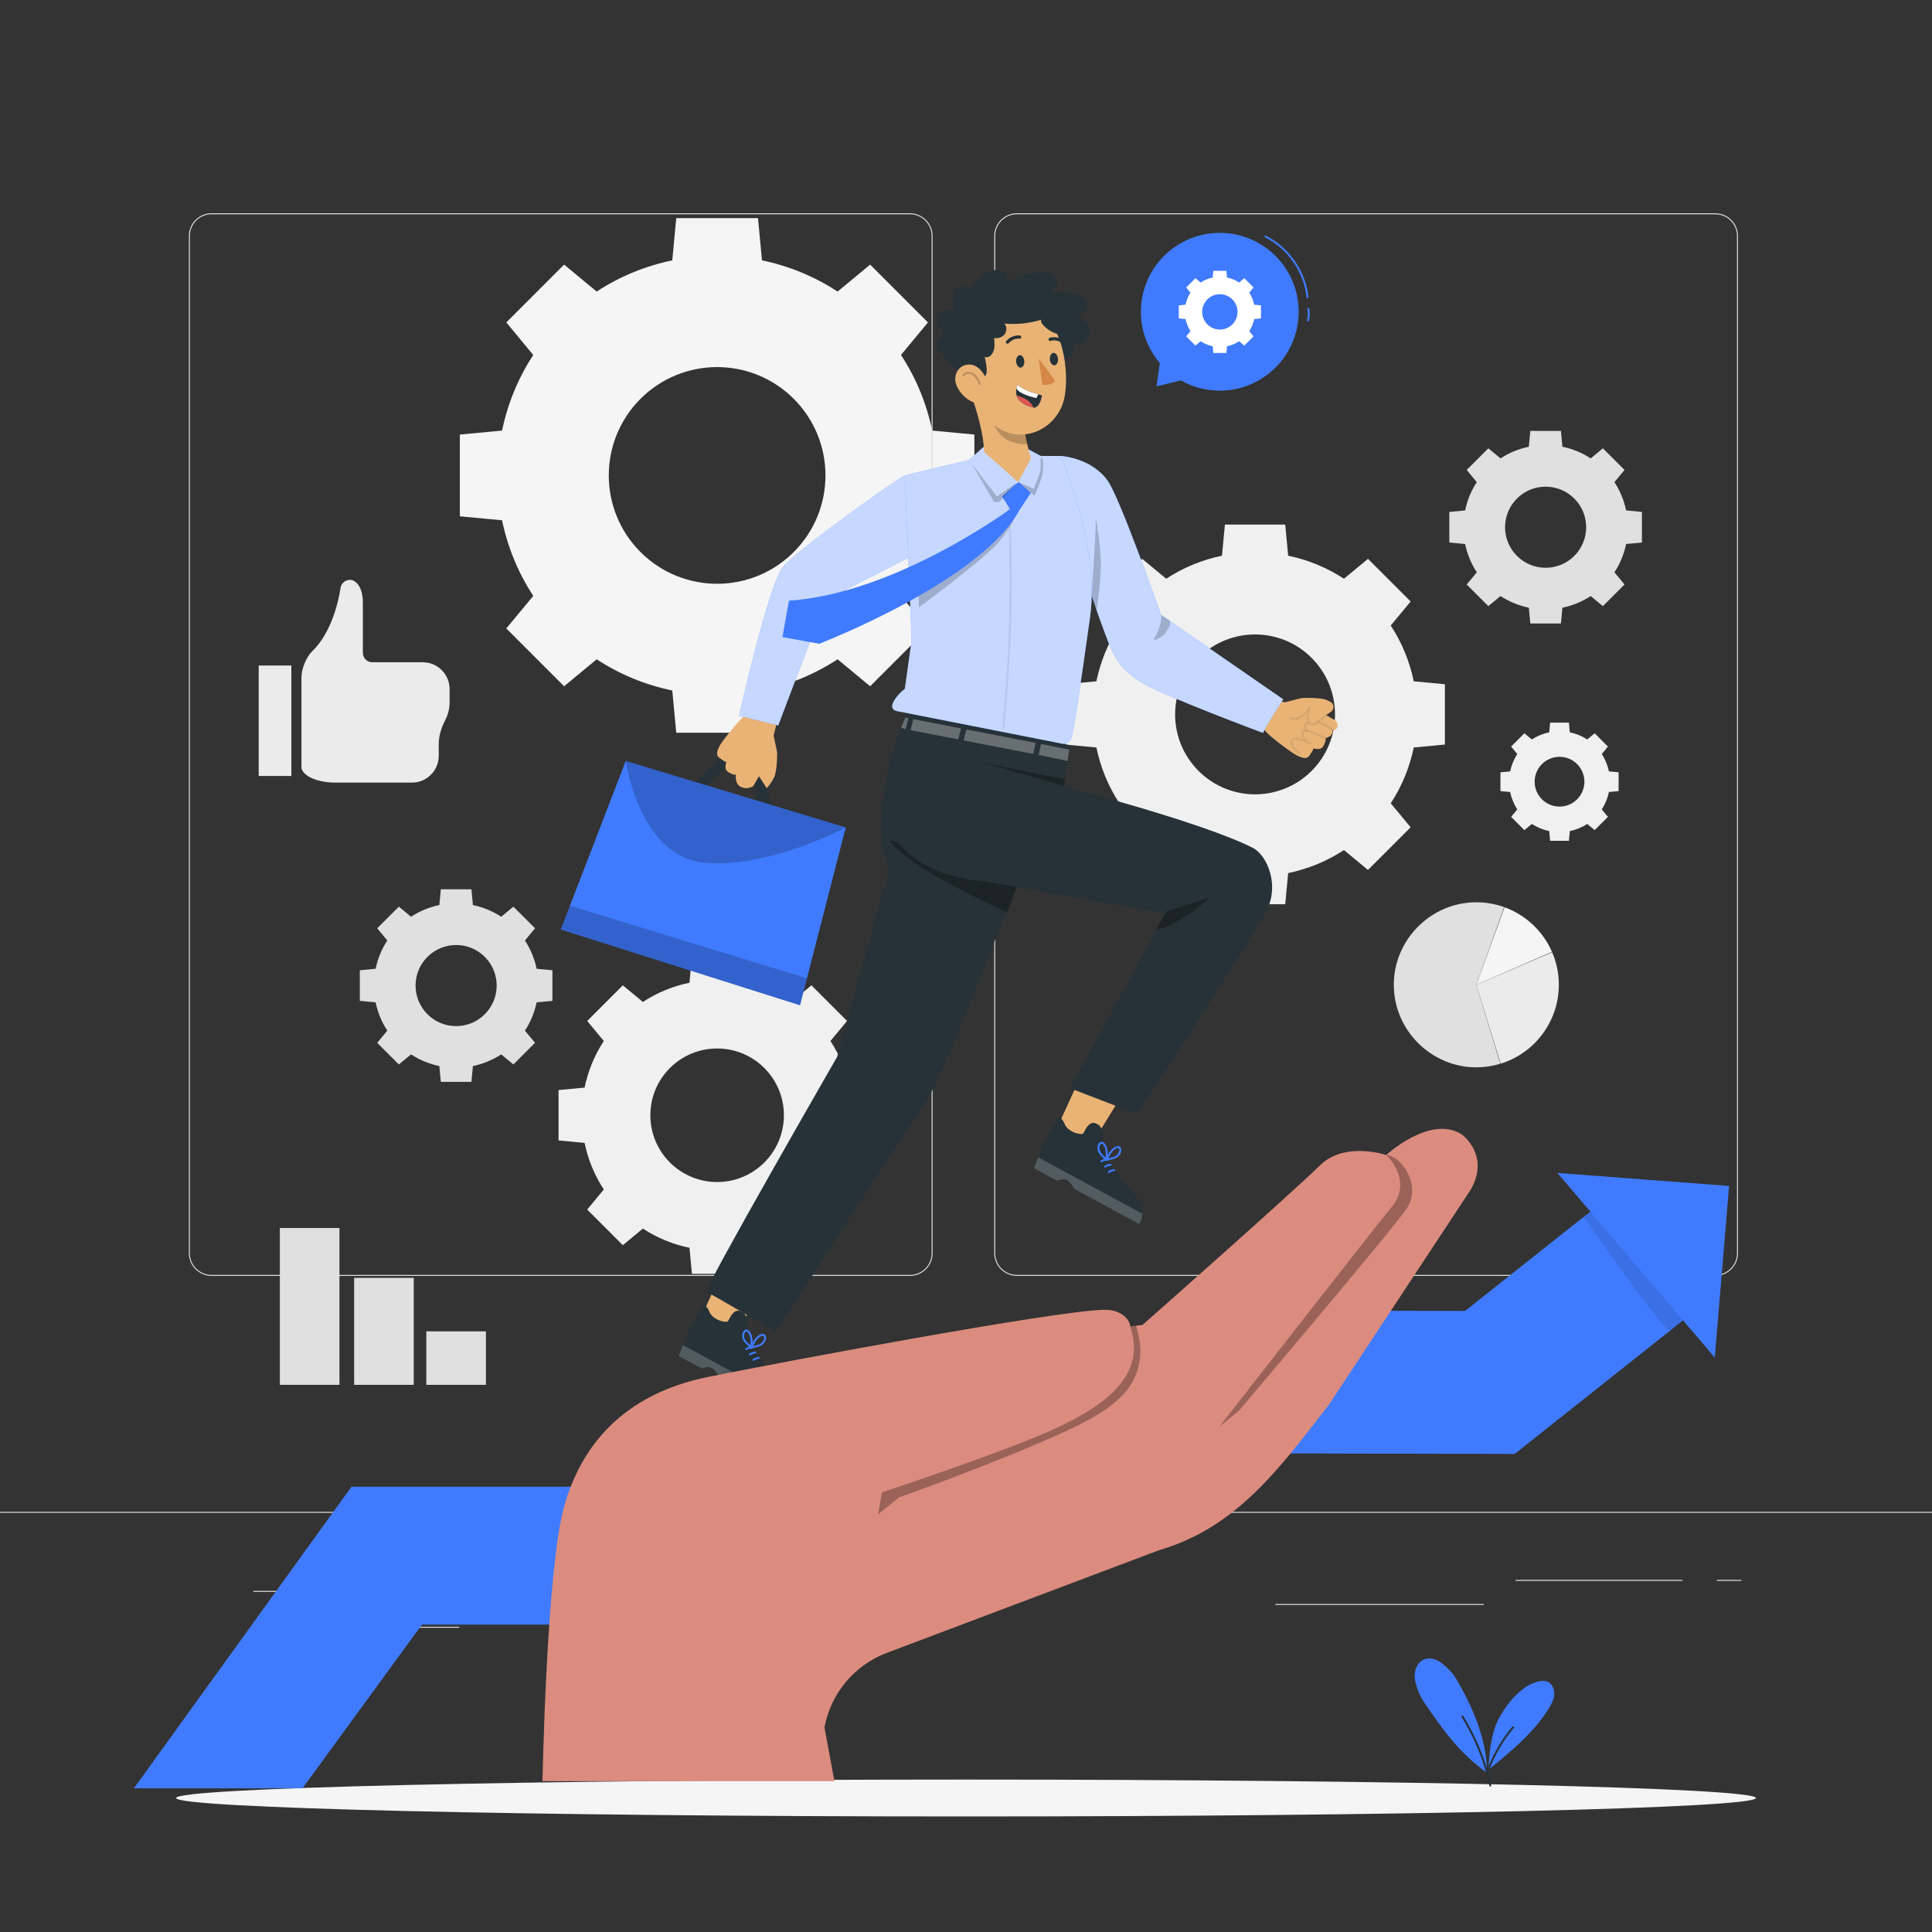 <?xml version="1.0" encoding="utf-8"?>
<!-- Generator: Adobe Illustrator 27.5.0, SVG Export Plug-In . SVG Version: 6.00 Build 0)  -->
<svg version="1.1" xmlns="http://www.w3.org/2000/svg" xmlns:xlink="http://www.w3.org/1999/xlink" x="0px" y="0px"
	 viewBox="0 0 500 500" style="enable-background:new 0 0 500 500;" xml:space="preserve">
<rect x="0" y="0" width="500" height="500" fill="#333333" stroke="none"/>
<g id="Background_complete">
	<g>
		<path style="fill:#EBEBEB;" d="M109.414,171.393H96.338c-1.342,0-2.43-1.088-2.43-2.43v-12.913c0-2.381-0.557-4.612-2.202-5.649
			c-1.427-0.899-3.309,0.089-3.57,1.755c-0.603,3.838-2.394,11.618-7.393,16.456c-1.553,1.503-2.731,4.594-2.731,6.755v23.083
			c0,2.259,3.972,4.09,8.8,4.09h19.796c3.832,0,6.939-3.107,6.939-6.939v-2.991c0-2.2,0.675-4.31,1.688-6.263
			c0.733-1.414,1.118-2.985,1.118-4.583v-3.431C116.353,174.5,113.246,171.393,109.414,171.393z"/>
		<rect x="66.955" y="172.233" style="fill:#EBEBEB;" width="8.448" height="28.59"/>
	</g>
	<g>
		<path style="fill:#F5F5F5;" d="M382.073,254.867l7.305-20.069c2.721,0.991,5.213,2.524,7.323,4.508
			c2.11,1.983,3.795,4.376,4.952,7.031L382.073,254.867z"/>
		<path style="fill:#E0E0E0;" d="M382.073,254.867l6.225,20.43c-2.018,0.615-4.115,0.927-6.225,0.927
			c-11.716,0-21.357-9.641-21.357-21.357c0-11.716,9.641-21.357,21.357-21.357c2.457,0,4.896,0.424,7.21,1.254L382.073,254.867z"/>
		<path style="fill:#EBEBEB;" d="M382.073,254.867l19.62-8.437c1.146,2.665,1.737,5.536,1.737,8.437
			c0,9.341-6.128,17.648-15.052,20.405L382.073,254.867z"/>
	</g>
	<path style="fill:#F0F0F0;" d="M156.266,269.416c-2.45,3.731-4.098,7.83-4.976,12.058l-6.733,0.634l0,13.039l6.734,0.635
		c0.877,4.226,2.525,8.325,4.975,12.057l-4.3,5.194l9.22,9.22l5.194-4.3c3.732,2.45,7.83,4.098,12.057,4.976l0.634,6.734
		l13.039-0.001l0.635-6.732c4.227-0.878,8.326-2.526,12.057-4.976l5.195,4.3l9.22-9.22l-4.3-5.195
		c2.45-3.732,4.098-7.83,4.975-12.057l6.732-0.634l0.001-13.039l-6.733-0.634c-0.878-4.227-2.526-8.325-4.976-12.056l4.301-5.195
		l-9.22-9.22l-5.194,4.3c-3.732-2.45-7.831-4.099-12.057-4.976l-0.635-6.733l-13.039,0.001l-0.634,6.733
		c-4.227,0.878-8.325,2.525-12.057,4.976l-5.194-4.301l-9.221,9.221L156.266,269.416z M197.811,276.408
		c6.748,6.748,6.748,17.69,0,24.439c-6.749,6.749-17.691,6.748-24.439,0c-6.749-6.749-6.749-17.69,0-24.439
		C180.121,269.659,191.062,269.659,197.811,276.408z"/>
	<path style="fill:#F5F5F5;" d="M138.008,91.87c-3.976,6.055-6.649,12.705-8.074,19.564l-10.925,1.028l-0.001,21.157l10.927,1.03
		c1.422,6.857,4.097,13.508,8.073,19.564l-6.978,8.428l14.961,14.961l8.428-6.978c6.055,3.975,12.706,6.649,19.564,8.073
		l1.029,10.926l21.157-0.001l1.03-10.924c6.859-1.425,13.509-4.099,19.564-8.074l8.429,6.978l14.961-14.961l-6.978-8.428
		c3.975-6.055,6.649-12.705,8.073-19.564l10.924-1.03l0.002-21.157l-10.925-1.03c-1.424-6.858-4.099-13.508-8.074-19.563
		l6.978-8.429l-14.961-14.96l-8.428,6.977c-6.056-3.976-12.706-6.651-19.564-8.075l-1.03-10.925l-21.157,0.001l-1.029,10.925
		c-6.858,1.424-13.508,4.098-19.563,8.073l-8.428-6.978l-14.961,14.961L138.008,91.87z M205.419,103.214
		c10.949,10.949,10.95,28.704,0,39.654c-10.951,10.951-28.706,10.95-39.655,0c-10.951-10.951-10.951-28.704,0-39.655
		C176.715,92.264,194.468,92.263,205.419,103.214z"/>
	<path style="fill:#F0F0F0;" d="M289.701,161.884c-2.933,4.467-4.906,9.374-5.957,14.435l-8.061,0.759l0,15.611l8.062,0.76
		c1.049,5.06,3.023,9.967,5.956,14.435l-5.148,6.219l11.039,11.039l6.219-5.148c4.468,2.933,9.375,4.906,14.435,5.957l0.759,8.062
		l15.611-0.001l0.76-8.06c5.061-1.051,9.967-3.024,14.435-5.957l6.219,5.148l11.039-11.039l-5.148-6.219
		c2.933-4.468,4.906-9.374,5.956-14.435l8.06-0.76l0.001-15.611l-8.061-0.76c-1.051-5.06-3.024-9.967-5.958-14.434l5.149-6.219
		l-11.039-11.038l-6.219,5.148c-4.468-2.933-9.375-4.907-14.435-5.958l-0.76-8.061l-15.611,0.001l-0.759,8.061
		c-5.06,1.051-9.967,3.023-14.434,5.957l-6.219-5.149l-11.039,11.039L289.701,161.884z M339.439,170.254
		c8.079,8.079,8.079,21.179,0,29.258c-8.08,8.08-21.18,8.079-29.259,0c-8.08-8.08-8.08-21.179,0-29.259
		C318.26,162.175,331.359,162.174,339.439,170.254z"/>
	<path style="fill:#E0E0E0;" d="M100.234,243.394c-1.488,2.266-2.488,4.755-3.022,7.323l-4.089,0.385l0,7.919l4.09,0.385
		c0.532,2.567,1.534,5.056,3.021,7.322l-2.612,3.155l5.599,5.6l3.155-2.612c2.266,1.488,4.755,2.489,7.322,3.022l0.385,4.089
		l7.919,0l0.385-4.089c2.567-0.533,5.056-1.534,7.323-3.022l3.155,2.612l5.6-5.6l-2.611-3.155c1.488-2.266,2.489-4.755,3.021-7.322
		l4.089-0.385l0.001-7.919l-4.089-0.385c-0.533-2.567-1.534-5.056-3.022-7.322l2.612-3.155l-5.6-5.599l-3.154,2.611
		c-2.267-1.488-4.756-2.489-7.322-3.022l-0.385-4.089l-7.919,0l-0.385,4.089c-2.567,0.533-5.056,1.534-7.322,3.022l-3.155-2.612
		l-5.6,5.6L100.234,243.394z M125.464,247.64c4.098,4.098,4.098,10.743,0,14.842c-4.099,4.099-10.744,4.098-14.842,0
		c-4.099-4.099-4.099-10.743,0-14.842C114.721,243.542,121.365,243.542,125.464,247.64z"/>
	<path style="fill:#E0E0E0;" d="M382.195,124.778c-1.488,2.266-2.489,4.755-3.022,7.323l-4.089,0.385l0,7.919l4.09,0.385
		c0.532,2.567,1.534,5.056,3.022,7.322l-2.612,3.155l5.599,5.6l3.155-2.612c2.266,1.488,4.755,2.489,7.322,3.022l0.385,4.089
		l7.919-0.001l0.385-4.089c2.567-0.533,5.056-1.534,7.322-3.022l3.155,2.612l5.6-5.6l-2.612-3.155
		c1.488-2.266,2.489-4.755,3.021-7.322l4.089-0.385l0.001-7.919l-4.089-0.385c-0.533-2.567-1.534-5.056-3.022-7.322l2.612-3.155
		l-5.6-5.599l-3.154,2.612c-2.267-1.488-4.756-2.489-7.322-3.022l-0.385-4.089l-7.919,0l-0.385,4.089
		c-2.567,0.533-5.056,1.534-7.322,3.022l-3.155-2.612l-5.6,5.6L382.195,124.778z M407.426,129.024
		c4.098,4.098,4.098,10.743,0,14.842c-4.099,4.099-10.744,4.098-14.842,0c-4.099-4.098-4.099-10.743,0-14.842
		C396.682,124.925,403.327,124.925,407.426,129.024z"/>
	<path style="fill:#F0F0F0;" d="M392.676,195.145c-0.913,1.39-1.527,2.918-1.854,4.493l-2.509,0.236l0,4.859l2.509,0.236
		c0.327,1.575,0.941,3.102,1.854,4.493l-1.603,1.936l3.436,3.436l1.936-1.602c1.391,0.913,2.918,1.527,4.493,1.854l0.236,2.509
		l4.859,0l0.236-2.509c1.575-0.327,3.103-0.941,4.493-1.854l1.936,1.602l3.436-3.436l-1.602-1.936
		c0.913-1.391,1.527-2.918,1.854-4.493l2.509-0.236l0-4.859l-2.509-0.236c-0.327-1.575-0.941-3.102-1.854-4.493l1.602-1.936
		l-3.436-3.436l-1.936,1.603c-1.391-0.913-2.918-1.527-4.493-1.854l-0.236-2.509l-4.859,0l-0.236,2.509
		c-1.575,0.327-3.102,0.941-4.493,1.854l-1.936-1.603l-3.436,3.436L392.676,195.145z M408.158,197.75
		c2.514,2.515,2.515,6.592,0,9.107c-2.515,2.515-6.593,2.515-9.107,0c-2.515-2.515-2.515-6.592,0-9.107
		C401.565,195.235,405.642,195.235,408.158,197.75z"/>
	<g>
		<rect x="72.425" y="317.811" style="fill:#E0E0E0;" width="15.426" height="40.583"/>
		<rect x="91.654" y="330.71" style="fill:#E0E0E0;" width="15.426" height="27.684"/>
		<rect x="110.33" y="344.552" style="fill:#E0E0E0;" width="15.426" height="13.842"/>
	</g>
	<g>
		<g>
			<g>
				<g>
					<path style="fill:#E0E0E0;" d="M443.92,330.198H263.174c-3.232,0-5.862-2.63-5.862-5.862V61.062
						c0-3.232,2.63-5.862,5.862-5.862H443.92c3.232,0,5.862,2.629,5.862,5.862v263.273
						C449.783,327.568,447.153,330.198,443.92,330.198z M263.174,55.45c-3.095,0-5.612,2.518-5.612,5.612v263.273
						c0,3.095,2.518,5.612,5.612,5.612H443.92c3.095,0,5.612-2.518,5.612-5.612V61.062c0-3.094-2.518-5.612-5.612-5.612H263.174z"/>
				</g>
			</g>
			<g>
				<g>
					<path style="fill:#E0E0E0;" d="M235.493,330.198H54.746c-3.232,0-5.862-2.63-5.862-5.862V61.062
						c0-3.232,2.629-5.862,5.862-5.862h180.747c3.232,0,5.862,2.629,5.862,5.862v263.273
						C241.355,327.568,238.725,330.198,235.493,330.198z M54.746,55.45c-3.094,0-5.612,2.518-5.612,5.612v263.273
						c0,3.095,2.518,5.612,5.612,5.612h180.747c3.095,0,5.612-2.518,5.612-5.612V61.062c0-3.094-2.518-5.612-5.612-5.612H54.746z"/>
				</g>
			</g>
		</g>
		<g>
			<g>
				<rect x="0" y="391.267" style="fill:#E0E0E0;" width="500" height="0.25"/>
			</g>
		</g>
	</g>
	<g>
		<rect x="65.545" y="411.721" style="fill:#E0E0E0;" width="16.06" height="0.25"/>
		<rect x="184.225" y="409.011" style="fill:#E0E0E0;" width="53.53" height="0.25"/>
		<rect x="82.605" y="421.011" style="fill:#E0E0E0;" width="36.25" height="0.25"/>
		<rect x="392.225" y="408.881" style="fill:#E0E0E0;" width="43.19" height="0.25"/>
		<rect x="444.325" y="408.881" style="fill:#E0E0E0;" width="6.33" height="0.25"/>
		<rect x="330.085" y="415.111" style="fill:#E0E0E0;" width="53.89" height="0.25"/>
	</g>
</g>
<g id="Background_simple" style="display:none;">
	<g style="display:inline;">
		<path style="fill:#407BFF;" d="M173.432,81.362c-22.688,4.229-44.566,13.233-63.969,27.356
			c-22.869,16.646-46.236,42.577-39.334,76.495c12.741,62.618,73.865,63.759,61.661,105.862
			c-13.824,47.691-4.553,103.633,57.477,119.19c117.817,29.547,260.241-143.341,220.239-238.341
			C384.602,112.78,293.899,58.907,173.432,81.362z"/>
		<path style="opacity:0.9;fill:#FFFFFF;" d="M173.432,81.362c-22.688,4.229-44.566,13.233-63.969,27.356
			c-22.869,16.646-46.236,42.577-39.334,76.495c12.741,62.618,73.865,63.759,61.661,105.862
			c-13.824,47.691-4.553,103.633,57.477,119.19c117.817,29.547,260.241-143.341,220.239-238.341
			C384.602,112.78,293.899,58.907,173.432,81.362z"/>
	</g>
</g>
<g id="Shadow">
	<g>
		<g>
			<path style="fill:#F5F5F5;" d="M454.426,465.325c0,2.636-91.525,4.774-204.426,4.774s-204.426-2.137-204.426-4.774
				c0-2.637,91.525-4.774,204.426-4.774S454.426,462.689,454.426,465.325z"/>
		</g>
	</g>
</g>
<g id="Plant">
	<g>
		<g>
			<path style="fill:#407BFF;" d="M376.659,434.135c-0.786-1.321-2.538-2.945-3.766-3.87c-1.228-0.925-2.911-1.386-4.334-0.804
				c-1.816,0.744-2.653,2.971-2.4,4.917c0.254,1.946,1.181,4.406,2.288,6.026c4.723,6.916,9.095,13.245,16.385,18.391
				C384.832,450.205,381.019,441.461,376.659,434.135z"/>
		</g>
		<g>
			<path style="fill:#407BFF;" d="M400.707,435.325c-1.631-0.893-4.664,0.373-6.153,1.488c-2.951,2.211-4.748,4.527-6.547,7.745
				c-2.284,4.087-2.548,9.826-2.838,13.471c5.773-4.686,11.653-9.491,15.606-15.789c0.69-1.099,1.33-2.28,1.454-3.571
				C402.353,437.378,401.845,435.949,400.707,435.325z"/>
		</g>
		<path style="fill:#263238;" d="M385.694,462.361c-0.115,0-0.219-0.08-0.244-0.197c-1.369-6.329-3.795-12.329-7.211-17.835
			c-0.072-0.117-0.036-0.272,0.081-0.345c0.117-0.072,0.271-0.036,0.345,0.081c3.445,5.555,5.893,11.608,7.273,17.993
			c0.029,0.135-0.057,0.268-0.191,0.297C385.729,462.359,385.712,462.361,385.694,462.361z"/>
		<path style="fill:#263238;" d="M384.935,458.835c-0.028,0-0.057-0.005-0.085-0.015c-0.13-0.048-0.197-0.19-0.15-0.32
			c1.546-4.263,3.801-8.189,6.702-11.666c0.09-0.106,0.247-0.12,0.352-0.032c0.107,0.089,0.12,0.246,0.032,0.353
			c-2.865,3.434-5.091,7.308-6.616,11.516C385.133,458.772,385.037,458.835,384.935,458.835z"/>
	</g>
</g>
<g id="Arrow">
	<polygon style="fill:#407BFF;" points="425.269,305.238 403.048,303.555 411.573,313.556 379.151,339.275 324.847,339.151 
		241.105,384.756 90.957,384.756 34.651,462.808 78.282,462.808 109.212,420.435 241.105,420.435 324.762,376.125 391.998,376.279 
		435.574,341.712 443.779,351.336 445.634,329.129 447.49,306.922 	"/>
	<path style="opacity:0.1;enable-background:new    ;" d="M409.9,315.004c0,0,20.581,29.641,22.211,29.211
		c1.63-0.43,3.665-2.266,3.665-2.266l-24.408-28.633L409.9,315.004z"/>
</g>
<g id="Speech_Bubble">
	<g>
		<g>
			<g>
				<g>
					<g>
						
							<ellipse transform="matrix(0.765 -0.644 0.644 0.765 22.185 222.245)" style="fill:#407BFF;" cx="315.702" cy="80.716" rx="20.414" ry="20.415"/>
					</g>
					<g>
						<polygon style="fill:#407BFF;" points="305.463,93.007 300.224,93.426 299.311,99.993 305.642,98.429 						"/>
					</g>
				</g>
			</g>
			<path style="fill:#407BFF;" d="M338.385,77.153c-0.127,0-0.235-0.095-0.249-0.224c-0.682-6.492-4.895-12.573-10.733-15.492
				c-0.124-0.062-0.174-0.212-0.112-0.335c0.062-0.124,0.214-0.173,0.335-0.112c5.988,2.993,10.309,9.229,11.009,15.888
				c0.014,0.137-0.086,0.26-0.223,0.274C338.402,77.153,338.394,77.153,338.385,77.153z"/>
			<path style="fill:#407BFF;" d="M338.514,83.206c-0.019,0-0.038-0.002-0.058-0.007c-0.135-0.032-0.218-0.166-0.186-0.301
				c0.226-0.947,0.253-1.955,0.079-2.912c-0.024-0.136,0.065-0.266,0.201-0.29c0.142-0.023,0.266,0.066,0.291,0.202
				c0.185,1.025,0.156,2.103-0.085,3.117C338.729,83.129,338.627,83.206,338.514,83.206z"/>
		</g>
		<path style="fill:#FFFFFF;" d="M308.1,75.736c-0.635,0.967-1.062,2.03-1.29,3.126l-1.745,0.164l0,3.38l1.746,0.164
			c0.227,1.096,0.655,2.158,1.29,3.125l-1.115,1.347l2.39,2.39l1.346-1.115c0.967,0.635,2.03,1.062,3.126,1.29l0.164,1.746l3.38,0
			l0.164-1.745c1.096-0.228,2.158-0.655,3.126-1.29l1.346,1.115l2.39-2.39l-1.115-1.347c0.635-0.967,1.062-2.03,1.29-3.126
			l1.745-0.164l0-3.38l-1.745-0.165c-0.227-1.096-0.655-2.158-1.29-3.125l1.115-1.347l-2.39-2.39l-1.346,1.115
			c-0.967-0.635-2.03-1.063-3.125-1.29l-0.165-1.746l-3.38,0l-0.164,1.745c-1.096,0.228-2.158,0.655-3.125,1.29l-1.347-1.115
			l-2.39,2.39L308.1,75.736z M318.938,77.481c1.787,1.787,1.787,4.684,0,6.471c-1.787,1.787-4.685,1.787-6.471,0
			c-1.787-1.787-1.787-4.684,0-6.471C314.254,75.694,317.151,75.694,318.938,77.481z"/>
	</g>
</g>
<g id="Character">
	<g>
		<g>
			<path style="fill:#263238;" d="M180.141,202.44c0,0,5.361-8.04,12.086-6.338c6.725,1.701,7.13,12.64,7.13,12.64l-3.727-1.296
				c0,0,1.215-7.94-3.565-9.075c-4.781-1.134-9.278,5.267-9.278,5.267l-2.147-1.134"/>
			<polygon style="fill:#407BFF;" points="145.12,240.572 147.163,235.273 161.942,196.945 218.88,214.137 207.048,260.167 			"/>
			<path style="fill:#E9B376;" d="M193.146,184.903c-0.862,0.287-5.747,6.149-6.724,7.816c-0.977,1.667-1.092,2.758-0.345,3.333
				c0.747,0.575,1.609,1.149,1.839,1.149c0.23,0-0.805,1.724,0.517,2.586c1.322,0.862,2.011,0.69,2.011,0.69
				s-0.345,2.529,1.379,3.218c1.724,0.69,2.471-0.115,2.758,0c0.287,0.115,1.839-2.816,1.839-2.816l2.011,3.098
				c0,0,0.919-0.915,1.839-2.639c0.919-1.724,0.862-6.609,0.862-6.609l-0.92-4.368l1.552-6.268c0,0-7.586-1.031-7.643-0.858
				C194.065,183.409,193.146,184.903,193.146,184.903z"/>
			<path style="opacity:0.2;enable-background:new    ;" d="M161.942,196.945c0,0,3.448,24.525,20.057,26.293
				c16.609,1.768,36.88-9.101,36.88-9.101"/>
			<polygon style="opacity:0.2;enable-background:new    ;" points="208.846,253.172 147.499,234.402 145.12,240.572 
				207.048,260.167 			"/>
		</g>
		<g>
			<path style="fill:#E9B376;" d="M343.064,191.081c0,0,0.202,0.682-0.604,2.039c-0.805,1.357-2.572,0.397-2.562,0.627
				c0.01,0.23-0.528,1.115-1.07,1.886c-0.542,0.771-1.638,0.702-3.345-0.203c-1.707-0.905-7.771-5.537-8.094-6.386
				c0,0-1.532-0.855-1.707-0.905s0.533-7.673,0.533-7.673l6.328,1.284l4.325-1.104c0,0,4.878-0.265,6.64,0.581
				c0.308,0.148,0.591,0.297,0.849,0.442c0.954,0.537,1.01,1.892,0.118,2.527l-1.262,0.898c0,0,1.239,0.663,2.108,1.187
				c0.566,0.341,0.906,0.98,0.823,1.635c-0.017,0.135-0.046,0.266-0.09,0.384c-0.296,0.777-1.143,0.538-1.143,0.538
				s0.18,1.486-1.36,1.997C342.981,191.021,343.064,191.081,343.064,191.081z"/>
			<path style="opacity:0.1;fill:#263238;" d="M339.815,187.658c-0.266,0-0.543-0.062-0.807-0.187
				c-0.295-0.139-0.519-0.417-0.666-0.828c-0.249-0.691-0.225-1.398-0.085-2.148c-0.428,0.457-0.911,0.861-1.438,1.199
				c-0.502,0.322-0.934,0.504-1.358,0.573c-0.568,0.092-1.118-0.034-1.506-0.348c-0.107-0.087-0.124-0.244-0.037-0.352
				c0.088-0.107,0.246-0.124,0.352-0.037c0.279,0.225,0.682,0.313,1.111,0.244c0.354-0.058,0.725-0.217,1.169-0.501
				c0.772-0.495,1.447-1.144,1.974-1.896v-0.001c0.038-0.142,0.127-0.472,0.435-0.565c0.095-0.028,0.205,0.003,0.269,0.085
				c0.064,0.081,0.071,0.193,0.018,0.281c-0.082,0.14-0.17,0.277-0.262,0.412c-0.283,1.064-0.482,2.019-0.17,2.883
				c0.069,0.194,0.196,0.445,0.408,0.545c0.317,0.15,0.781,0.225,1.135-0.012c0.56-0.375,1.117-0.823,1.764-1.34
				c0.428-0.343,0.888-0.711,1.402-1.102c0.111-0.082,0.268-0.062,0.35,0.048c0.083,0.11,0.062,0.267-0.048,0.351
				c-0.511,0.388-0.968,0.753-1.393,1.094c-0.654,0.525-1.221,0.978-1.798,1.365C340.4,187.579,340.115,187.658,339.815,187.658z"/>
			<path style="opacity:0.1;fill:#263238;" d="M336.218,195.06c-0.313,0-0.571-0.214-0.745-0.385
				c-0.419-0.409-0.793-0.864-1.111-1.352c-0.393-0.603-0.508-1.107-0.351-1.542c0.145-0.397,0.531-0.709,1.009-0.813
				c0.415-0.089,0.836-0.026,1.195,0.047c0.4,0.083,0.792,0.192,1.174,0.328c-0.11-0.154-0.211-0.316-0.3-0.484
				c-0.273-0.517-0.418-1.28,0.077-1.725c0.436-0.392,1.075-0.265,1.519-0.134c1.473,0.43,2.904,1.022,4.254,1.761
				c0.121,0.066,0.165,0.218,0.1,0.339c-0.067,0.122-0.22,0.165-0.34,0.099c-1.317-0.721-2.715-1.3-4.154-1.72
				c-0.329-0.096-0.794-0.199-1.044,0.026c-0.263,0.237-0.174,0.733,0.03,1.12c0.27,0.512,0.666,0.955,1.14,1.286
				c0.175,0.095,0.348,0.196,0.517,0.303c0.112,0.071,0.15,0.217,0.086,0.333c-0.065,0.117-0.212,0.162-0.327,0.104
				c-0.186-0.09-0.366-0.195-0.536-0.312c-0.721-0.387-1.49-0.667-2.296-0.834c-0.323-0.066-0.667-0.117-0.986-0.048
				c-0.308,0.067-0.562,0.261-0.646,0.495c-0.1,0.277-0.003,0.636,0.298,1.098c0.299,0.458,0.649,0.884,1.043,1.268
				c0.184,0.179,0.324,0.258,0.429,0.239c0.141-0.022,0.266,0.066,0.291,0.201c0.024,0.136-0.065,0.266-0.201,0.291
				C336.299,195.056,336.258,195.06,336.218,195.06z"/>
			<path style="opacity:0.1;fill:#263238;" d="M338.15,189.391c-0.073,0-0.146-0.032-0.196-0.095
				c-0.255-0.321-0.412-0.724-0.441-1.135c-0.023-0.33,0.038-0.631,0.177-0.872c0.175-0.301,0.48-0.504,0.798-0.529
				c0.137-0.012,0.257,0.091,0.269,0.229c0.011,0.138-0.092,0.258-0.229,0.269c-0.153,0.013-0.312,0.123-0.404,0.282
				c-0.112,0.194-0.122,0.426-0.111,0.586c0.023,0.311,0.142,0.616,0.336,0.86c0.085,0.108,0.067,0.265-0.041,0.351
				C338.26,189.373,338.205,189.391,338.15,189.391z"/>
			<path style="opacity:0.1;fill:#263238;" d="M344.84,189.036c-0.046,0-0.093-0.013-0.135-0.04c-1.343-0.858-2.202-1.3-3.68-1.895
				c-0.128-0.052-0.19-0.197-0.139-0.325c0.053-0.129,0.196-0.19,0.326-0.139c1.51,0.607,2.389,1.06,3.762,1.938
				c0.116,0.074,0.15,0.229,0.076,0.345C345.003,188.995,344.922,189.036,344.84,189.036z"/>
		</g>
		<g>
			<g>
				<g>
					<g>
						<g>
							<g>
								<polygon style="fill:#E9B376;" points="191.118,319.776 181.654,340.434 190.312,345.167 203.186,324.314 								"/>
							</g>
						</g>
					</g>
				</g>
				<g>
					<g>
						<g>
							<g>
								<g>
									<g>
										<path style="fill:#263238;" d="M183.571,339.415c0.572,1.689,3.16,2.885,4.761,2.615l0.917-1.612
											c0.948-1.265,1.794-1.647,3.171-0.659c0.675,0.484,1.111,1.855,0.999,3.494c-0.201,2.939,0.541,4.572,0.541,4.572
											s4.823,6.853,6.799,8.861c1.179,1.198,2.714,2.873,2.908,4.934c0.055,0.589,0.039,1.242-0.062,1.969
											c-0.083,0.597-0.694,1.716-0.707,1.741l-16.72-9.061c0,0-1.167-1.919-1.906-2.285c-1.315-0.652-2.501,0.159-2.501,0.159
											l-6.105-3.25c0,0,0.391-1.002,0.963-2.458l-0.001-0.001c0.258-0.656,0.552-1.404,0.861-2.195
											c1.33-3.392,3.782-6.964,4.165-7.92C182.326,336.642,183.571,339.415,183.571,339.415z"/>
										<g>
											<g>
												<g>
													<g>
														<path style="fill:#407BFF;" d="M196.642,351.366c-0.039-0.108-0.151-0.178-0.267-0.17
															c-0.534,0.034-1.057,0.205-1.52,0.523c-0.244,0.168,0.001,0.585,0.247,0.416c0.411-0.283,0.871-0.435,1.338-0.466
															c0.156-0.01,0.256-0.152,0.204-0.298C196.643,351.369,196.643,351.367,196.642,351.366z"/>
													</g>
												</g>
											</g>
										</g>
										<g>
											<g>
												<g>
													<g>
														<path style="fill:#407BFF;" d="M195.728,349.972c-0.039-0.109-0.151-0.178-0.267-0.17
															c-0.534,0.035-1.057,0.206-1.52,0.523c-0.244,0.168,0.001,0.585,0.247,0.416c0.411-0.282,0.871-0.435,1.338-0.466
															c0.156-0.01,0.256-0.152,0.204-0.298C195.729,349.975,195.728,349.974,195.728,349.972z"/>
													</g>
												</g>
											</g>
										</g>
										<g>
											<g>
												<g>
													<g>
														<path style="fill:#407BFF;" d="M194.748,348.604c-0.039-0.108-0.151-0.178-0.267-0.17
															c-0.534,0.034-1.057,0.206-1.52,0.523c-0.244,0.167,0.001,0.585,0.247,0.416c0.411-0.282,0.871-0.435,1.338-0.466
															c0.156-0.01,0.256-0.153,0.204-0.298C194.749,348.607,194.749,348.606,194.748,348.604z"/>
													</g>
												</g>
											</g>
										</g>
									</g>
								</g>
							</g>
						</g>
					</g>
				</g>
				<path style="opacity:0.2;fill:#FFFFFF;enable-background:new    ;" d="M203.66,362.687c-0.012,0.304-0.036,0.618-0.082,0.952
					c-0.083,0.597-0.694,1.716-0.707,1.741l-16.72-9.061c0,0-1.167-1.918-1.906-2.285c-1.315-0.652-2.501,0.159-2.501,0.159
					l-6.105-3.25c0,0,0.391-1.002,0.963-2.458l-0.001-0.001c0.045-0.115,0.096-0.246,0.144-0.366L203.66,362.687z"/>
				<path style="fill:#407BFF;" d="M194.071,349.047l0.188-0.433c0.264-0.608,0.538-1.237,0.916-1.809
					c0.438-0.661,0.954-1.141,1.533-1.427c0.433-0.213,0.831-0.229,1.125-0.047c0.385,0.241,0.464,0.734,0.409,1.116
					c-0.092,0.643-0.492,1.259-1.096,1.688c-0.584,0.417-2.146,0.735-2.611,0.823L194.071,349.047z M197.368,345.705
					c-0.169,0-0.35,0.078-0.439,0.122c-0.5,0.247-0.949,0.669-1.337,1.254c-0.267,0.402-0.482,0.846-0.681,1.292
					c0.771-0.168,1.615-0.408,1.945-0.642c0.493-0.352,0.818-0.845,0.891-1.353c0.031-0.216,0.002-0.509-0.179-0.622
					C197.508,345.72,197.439,345.705,197.368,345.705z"/>
				<path style="fill:#407BFF;" d="M194.623,349.165l-0.364-0.296c-0.365-0.301-1.581-1.332-1.892-1.979
					c-0.322-0.668-0.376-1.4-0.146-2.008c0.135-0.361,0.442-0.756,0.895-0.782c0.337-0.002,0.682,0.183,0.963,0.583
					c0.37,0.529,0.591,1.198,0.656,1.988c0.057,0.681-0.007,1.363-0.068,2.023L194.623,349.165z M193.16,344.6
					c-0.005,0-0.011,0-0.016,0.001c-0.213,0.012-0.379,0.254-0.456,0.458c-0.181,0.48-0.134,1.069,0.129,1.615
					c0.176,0.365,0.8,0.982,1.395,1.5c0.041-0.487,0.066-0.98,0.025-1.461c-0.058-0.7-0.249-1.287-0.568-1.742
					C193.571,344.831,193.376,344.6,193.16,344.6z"/>
			</g>
			<g>
				<g>
					<g>
						<g>
							<g>
								<polygon style="fill:#E9B376;" points="283.06,271.175 273.596,291.833 282.254,296.566 295.128,275.712 								"/>
							</g>
						</g>
					</g>
				</g>
				<g>
					<g>
						<g>
							<g>
								<g>
									<g>
										<path style="fill:#263238;" d="M275.513,290.814c0.572,1.689,3.16,2.885,4.761,2.615l0.917-1.612
											c0.948-1.264,1.794-1.647,3.171-0.659c0.676,0.484,1.111,1.855,0.999,3.494c-0.201,2.939,0.541,4.572,0.541,4.572
											s4.823,6.853,6.799,8.861c1.179,1.198,2.714,2.873,2.908,4.934c0.055,0.589,0.039,1.242-0.062,1.969
											c-0.083,0.597-0.694,1.716-0.707,1.741l-16.72-9.061c0,0-1.167-1.919-1.906-2.285c-1.315-0.652-2.501,0.159-2.501,0.159
											l-6.105-3.25c0,0,0.391-1.002,0.963-2.458l-0.001-0.001c0.258-0.656,0.552-1.404,0.861-2.195
											c1.33-3.392,3.782-6.964,4.165-7.92C274.268,288.041,275.513,290.814,275.513,290.814z"/>
										<g>
											<g>
												<g>
													<g>
														<path style="fill:#407BFF;" d="M288.584,302.764c-0.039-0.108-0.151-0.178-0.267-0.17
															c-0.534,0.034-1.057,0.206-1.52,0.523c-0.244,0.167,0.001,0.585,0.247,0.416c0.411-0.282,0.871-0.435,1.338-0.466
															c0.156-0.01,0.256-0.152,0.204-0.298C288.585,302.768,288.585,302.766,288.584,302.764z"/>
													</g>
												</g>
											</g>
										</g>
										<g>
											<g>
												<g>
													<g>
														<path style="fill:#407BFF;" d="M287.67,301.371c-0.039-0.108-0.151-0.178-0.267-0.17
															c-0.534,0.035-1.057,0.206-1.52,0.523c-0.244,0.168,0.001,0.585,0.247,0.416c0.411-0.282,0.871-0.435,1.338-0.466
															c0.156-0.01,0.256-0.152,0.204-0.298C287.671,301.374,287.671,301.372,287.67,301.371z"/>
													</g>
												</g>
											</g>
										</g>
										<g>
											<g>
												<g>
													<g>
														<path style="fill:#407BFF;" d="M286.69,300.003c-0.039-0.109-0.151-0.178-0.267-0.17
															c-0.533,0.034-1.057,0.206-1.52,0.523c-0.244,0.168,0.001,0.585,0.247,0.416c0.411-0.282,0.871-0.435,1.338-0.466
															c0.156-0.01,0.256-0.153,0.204-0.298C286.691,300.006,286.691,300.004,286.69,300.003z"/>
													</g>
												</g>
											</g>
										</g>
									</g>
								</g>
							</g>
						</g>
					</g>
				</g>
				<path style="opacity:0.2;fill:#FFFFFF;enable-background:new    ;" d="M295.602,314.086c-0.012,0.304-0.036,0.618-0.082,0.952
					c-0.083,0.597-0.694,1.716-0.707,1.741l-16.72-9.061c0,0-1.167-1.919-1.906-2.285c-1.315-0.652-2.501,0.159-2.501,0.159
					l-6.105-3.25c0,0,0.391-1.002,0.963-2.458l-0.001-0.001c0.045-0.115,0.097-0.246,0.144-0.366L295.602,314.086z"/>
				<path style="fill:#407BFF;" d="M286.014,300.445l0.188-0.433c0.264-0.607,0.536-1.234,0.915-1.809
					c0.44-0.661,0.955-1.142,1.534-1.427c0.432-0.212,0.831-0.229,1.124-0.046c0.385,0.239,0.463,0.733,0.408,1.115
					c-0.092,0.643-0.491,1.259-1.095,1.689c-0.567,0.404-2.015,0.71-2.611,0.822L286.014,300.445z M289.31,297.104
					c-0.168,0-0.35,0.078-0.439,0.122c-0.498,0.245-0.948,0.667-1.338,1.254c-0.267,0.403-0.481,0.847-0.68,1.291
					c0.771-0.168,1.615-0.407,1.943-0.642c0.493-0.353,0.818-0.846,0.892-1.355c0.03-0.215,0.002-0.507-0.179-0.62
					C289.451,297.119,289.382,297.104,289.31,297.104z"/>
				<path style="fill:#407BFF;" d="M286.564,300.566l-0.364-0.299c-0.468-0.386-1.59-1.351-1.892-1.979
					c-0.322-0.668-0.375-1.4-0.147-2.008c0.136-0.361,0.442-0.756,0.897-0.781c0.369-0.018,0.688,0.189,0.962,0.584
					c0.37,0.527,0.591,1.196,0.656,1.987c0.057,0.684-0.007,1.366-0.068,2.026L286.564,300.566z M285.103,295.999
					c-0.006,0-0.012,0-0.017,0.001c-0.215,0.012-0.38,0.253-0.456,0.457c-0.182,0.482-0.135,1.069,0.129,1.615
					c0.175,0.364,0.799,0.981,1.393,1.5c0.04-0.486,0.065-0.978,0.025-1.46c-0.059-0.701-0.249-1.287-0.568-1.742
					C285.532,296.257,285.328,295.999,285.103,295.999z"/>
			</g>
			<path style="fill:#263238;" d="M228.873,205.249c0,0-2.31,10.808,1.062,20.281l-13.282,47.981c0,0-34.891,60.601-33.842,60.863
				c1.049,0.262,17.974,10.38,17.974,10.38s33.859-52.536,38.768-59.528c4.908-6.992,25.109-60.51,25.109-60.51L228.873,205.249z"/>
			<path style="opacity:0.3;enable-background:new    ;" d="M242.018,209.671c-0.647,1.941-5.368,7.259-6.083,9.484
				c-0.216,0.647-5.375-2.183-5.591-1.508c4.159,5.825,19.796,13.661,30.349,18.512c1.659-4.085,2.094-5.883,3.442-9.389
				c2.076-5.258,4.349-9.387,5.522-12.421C260.219,212.327,249.81,210.736,242.018,209.671z"/>
			<path style="fill:#263238;" d="M324.293,219.462c-13.095-6.69-48.932-15.919-48.932-15.919l1.497-10.678l-42.118-8.305
				c-2.354,5.67-4.126,10.874-5.027,14.765c-5.876,25.363,19.962,28.434,25.129,28.769l46.802,8.338l-24.718,45.2l17.314,6.672
				c0,0,22.406-33.771,33.128-51.872C331.553,229.363,327.85,221.279,324.293,219.462z"/>
			<polygon style="opacity:0.3;fill:#FFFFFF;" points="267.393,195.117 249.394,191.639 250.095,188.78 268.027,192.259 			"/>
			<polygon style="opacity:0.3;fill:#FFFFFF;" points="269.39,192.528 276.698,194.001 276.289,196.919 268.809,195.387 			"/>
			<polygon style="opacity:0.3;fill:#FFFFFF;" points="236.343,186.111 248.72,188.511 247.992,191.355 235.656,188.969 			"/>
			<g style="opacity:0.3;">
				<polygon style="fill:#FFFFFF;" points="234.388,188.678 233.213,188.382 234.283,185.672 235.103,185.82 				"/>
			</g>
			<path style="opacity:0.3;enable-background:new    ;" d="M275.388,203.435l-21.18-6.142c0.431,0.125,13.83,2.944,21.431,4.35
				L275.388,203.435z"/>
			<path style="opacity:0.3;enable-background:new    ;" d="M301.77,235.917l11.394-3.639c0,0-7.871,7.264-13.947,8.308
				L301.77,235.917z"/>
		</g>
		<g>
			<path style="fill:#407BFF;" d="M234.178,123.041c-0.808,0.042-27.761,19.084-31.544,23.67
				c-3.783,4.586-11.349,38.516-11.349,38.516l10.119,2.527l12.322-32.495l22.954-11.725c0,0,5.517-10.521,5.674-10.994
				C242.511,132.067,234.178,123.041,234.178,123.041z"/>
			<path style="opacity:0.7;fill:#FFFFFF;" d="M234.178,123.041c-0.808,0.042-27.761,19.084-31.544,23.67
				c-3.783,4.586-11.349,38.516-11.349,38.516l10.119,2.527l12.322-32.495l22.954-11.725c0,0,5.517-10.521,5.674-10.994
				C242.511,132.067,234.178,123.041,234.178,123.041z"/>
			<path style="fill:#407BFF;" d="M332.109,180.992l-31.63-21.854c0,0-10.479-29.883-13.726-34.598
				c-4.223-6.133-12.266-6.535-12.266-6.535l4.883,25.529c0,0,2.833,10.194,5.545,17.527c2.782,7.522,3.867,11.611,10.715,15.681
				c5.94,3.531,31.31,12.964,31.31,12.964C326.5,189.56,332.109,180.992,332.109,180.992z"/>
			<path style="opacity:0.7;fill:#FFFFFF;" d="M332.109,180.992l-31.63-21.854c0,0-10.479-29.883-13.726-34.598
				c-4.223-6.133-12.266-6.535-12.266-6.535l4.883,25.529c0,0,2.833,10.194,5.545,17.527c2.782,7.522,3.867,11.611,10.715,15.681
				c5.94,3.531,31.31,12.964,31.31,12.964C326.5,189.56,332.109,180.992,332.109,180.992z"/>
			<path style="fill:#407BFF;" d="M232.454,184.094c0,0-2.165-0.143-1.389-2.091s3.112-3.744,3.112-3.744l1.757-12.59l-1.757-42.628
				l7.885-1.951l8.67-2.002l3.701-3.338l10.024-0.471l4.913,2.725h5.156c-0.045,0.072,10.149,23.136,7.605,41.545
				s-4.358,30.046-4.79,31.222c-0.873,2.379-2.768,1.627-2.768,1.627L232.454,184.094z"/>
			<path style="opacity:0.7;fill:#FFFFFF;" d="M232.454,184.094c0,0-2.165-0.143-1.389-2.091s3.112-3.744,3.112-3.744l1.757-12.59
				l-0.878-21.306l-0.879-21.321l7.885-1.951l8.67-2.002l3.701-3.338l9.731-0.471l5.205,2.725h5.156
				c-0.045,0.072,10.149,23.136,7.605,41.545s-4.358,30.046-4.79,31.222c-0.873,2.379-2.768,1.627-2.768,1.627L232.454,184.094z"/>
			<path style="opacity:0.1;fill:#263238;" d="M259.593,188.763c-0.008,0-0.017-0.001-0.025-0.001
				c-0.138-0.014-0.237-0.137-0.224-0.274c2.115-20.47,2.537-41.268,1.252-61.814c-0.008-0.138,0.097-0.256,0.234-0.265
				c0.134-0.019,0.257,0.097,0.265,0.234c1.286,20.574,0.864,41.399-1.253,61.897C259.828,188.667,259.72,188.763,259.593,188.763z"
				/>
			<path style="opacity:0.2;enable-background:new    ;" d="M237.564,150.53l0.273,6.635c0,0,17.418-12.857,20.873-17.151
				c4.463-5.546,4.796-8.599,4.796-8.599L237.564,150.53z"/>
			<path style="fill:#407BFF;" d="M259.343,128.52l2.06,3.228c0,0-29.604,21.867-57.226,23.709l-1.684,9.416l9.511,1.74
				c0,0,41.979-16.171,51.856-34.663l2.949-4.418l-3.144-2.741l-0.975,0.634L259.343,128.52z"/>
			<path style="opacity:0.2;enable-background:new    ;" d="M282.53,153.886c0,0,0.92-13.029,1.102-19.668
				c0,0,0.938,5.072,1.248,10.266c0.266,4.467-1.081,13.592-1.081,13.592L282.53,153.886z"/>
			<path style="opacity:0.2;enable-background:new    ;" d="M251.198,119.58c0.401,0.753,6.817,8.917,6.817,8.917l5.161-3.603
				c0.037-0.047-4.488,4.931-4.514,4.978l-1.336,0.124L251.198,119.58z"/>
			<path style="opacity:0.2;enable-background:new    ;" d="M263.664,124.792l3.858,1.684c0,0,1.685-3.901,1.773-4.965
				c0.089-1.064,0.018-2.86,0.018-2.86h0.514c0,0,0.44,2.952-0.325,5.136c-0.81,2.313-1.777,4.545-1.777,4.545L263.664,124.792z"/>
			<path style="opacity:0.2;enable-background:new    ;" d="M300.483,159.128c0.288,2.079-0.99,4.891-2.089,6.679
				c1.302-0.484,2.787-1.074,3.414-2.314c0.627-1.24,1.101-1.331,1.037-2.719L300.483,159.128z"/>
		</g>
		<g>
			<path style="fill:#263238;" d="M251.202,98.499c0,0-8.823-6.855-8.554-9.277c0.269-2.422,1.669-1.736,1.669-1.736
				s-3.189-5.692-0.323-6.809c2.866-1.117,3.109-0.148,3.109-0.148s-1.346-4.697,0.902-6.217c1.709-1.171,2.543,0.982,2.543,0.982
				s3.136-5.333,7.148-5.421c1.988,0.07,3.015,1.307,2.798,2.845c-0.009,0.067-0.021,0.133-0.035,0.199
				c0,0,7.946-3.856,11.795-1.797c3.849,2.059-0.954,4.686-0.954,4.686s7.849-1.145,9.523,1.963c1.33,2.468-2.108,4.309-2.108,4.309
				s1.261,0.372,2.364,1.289c2.1,1.747,1.005,5.269-1.719,5.479c-0.021,0.002-0.042,0.003-0.063,0.005
				c-0.418,0.029-1.167,0.151-1.483-0.125c0,0,1.471,2.799-1.409,3.835c-2.88,1.036-4.405-2.288-4.405-2.288L251.202,98.499z"/>
			<g>
				<g>
					<path style="fill:#E9B376;" d="M254.646,116.94c0,0,0.307-4.13-3.027-14.002c0-0.011,0.516-0.267,0.516-0.278
						c-0.46-1.381-0.942-2.654-1.391-3.757c-0.011-0.032-0.011-0.043-0.011-0.043l14.043,7.857
						c-0.182,3.211,1.234,9.339,2.032,11.918l-3.303,6.152L254.646,116.94z"/>
					<path style="opacity:0.2;" d="M265.207,111.202l-7.948-1.432c0.821,2.417,3.113,5.224,8.601,5.222
						C265.859,114.992,265.194,112.277,265.207,111.202z"/>
				</g>
				<path style="fill:#263238;" d="M273.2,82.677c1.747,3.094,2.621,10.027-2.481,8.796C265.617,90.242,270.197,77.359,273.2,82.677
					z"/>
				<path style="fill:#E9B376;" d="M250.338,92.222c1.3,8.63,1.858,13.523,6.639,17.549c7.191,6.055,17.326,1.253,18.634-7.617
					c1.177-7.984-1.146-20.756-9.954-23.375C256.98,76.197,249.038,83.592,250.338,92.222z"/>
				<path style="fill:#263238;" d="M262.979,93.63c0.078,0.888,0.613,1.562,1.194,1.505c0.581-0.057,0.988-0.823,0.909-1.711
					c-0.078-0.888-0.613-1.561-1.193-1.504C263.308,91.976,262.901,92.742,262.979,93.63z"/>
				<path style="fill:#263238;" d="M271.703,93.034c0.078,0.888,0.613,1.562,1.193,1.505c0.581-0.057,0.988-0.823,0.91-1.711
					c-0.078-0.888-0.613-1.561-1.193-1.504C272.032,91.38,271.624,92.146,271.703,93.034z"/>
				<path style="fill:#D58745;" d="M268.826,92.791c0,0,3.201,4.164,4.26,5.881c-1.137,1.225-3.312,0.899-3.312,0.899
					L268.826,92.791z"/>
				<path style="fill:#263238;" d="M260.629,88.942c0.142,0.031,0.297-0.013,0.402-0.13c1.253-1.386,2.775-1.174,2.791-1.172
					c0.228,0.034,0.442-0.122,0.479-0.349c0.036-0.227-0.12-0.439-0.346-0.474c-0.08-0.012-1.988-0.279-3.542,1.441
					c-0.155,0.172-0.142,0.435,0.028,0.588C260.496,88.896,260.561,88.928,260.629,88.942z"/>
				<path style="fill:#263238;" d="M275.25,88.863c0.074-0.027,0.142-0.076,0.193-0.145c0.138-0.186,0.101-0.448-0.083-0.586
					c-1.841-1.38-3.641-0.715-3.725-0.696c-0.215,0.081-0.327,0.322-0.248,0.538c0.078,0.216,0.315,0.326,0.53,0.248
					c0.074-0.031,1.467-0.525,2.945,0.583C274.976,88.893,275.123,88.909,275.25,88.863z"/>
			</g>
			<g>
				<g>
					<path style="fill:#263238;" d="M267.483,105.487C267.402,105.471,267.512,105.496,267.483,105.487L267.483,105.487z"/>
					<path style="fill:#263238;" d="M268.7,102.066c-1.416-0.384-4.032-1.213-5.336-2.473c0,0-0.209,0.392-0.315,0.976
						c-0.097,0.503-0.135,1.14,0.058,1.791c0.358,1.188,1.463,2.443,4.321,3.111c0.04,0.01,0.047,0.013,0.055,0.016
						c0.011,0.002,0.008,0.001,0.029,0.006c0,0,1.539,0.327,2.159-3.183C269.671,102.309,269.291,102.233,268.7,102.066z"/>
				</g>
				<path style="fill:#FFFFFF;" d="M268.7,102.066l-0.5,0.962c-2.69-0.637-4.499-1.446-5.151-2.459
					c0.106-0.584,0.315-0.976,0.315-0.976C264.668,100.853,267.284,101.682,268.7,102.066z"/>
				<path style="fill:#DC5753;" d="M267.429,105.471c-2.858-0.669-3.963-1.924-4.321-3.111c0.965,0.266,2.099,0.693,3.026,1.372
					C266.845,104.247,267.221,104.876,267.429,105.471z"/>
			</g>
			<path style="fill:#263238;" d="M253.217,98.829c0.734-0.439,1.507-0.92,1.884-1.688c0.351-0.715,0.296-1.555,0.193-2.345
				c-0.107-0.819-0.258-1.632-0.453-2.435c0.789,0.357,1.698-0.3,2.09-1.072c0.586-1.154,0.49-2.524,0.345-3.81
				c0.995,0.17,2.097-0.169,2.714-0.967c0.616-0.799,0.626-2.052-0.079-2.773c3.217,0.299,6.493-0.041,9.581-0.993
				c-0.199,0.407,0.071,0.883,0.362,1.231c1.178,1.41,2.892,2.363,4.711,2.618c0.267,0.038,0.597,0.032,0.735-0.2
				c0.074-0.123,0.067-0.277,0.053-0.42c-0.178-1.756-1.256-3.329-2.635-4.432c-1.378-1.103-3.04-1.789-4.709-2.36
				c-2.771-0.948-5.658-1.623-8.586-1.701c-2.928-0.077-5.906,0.463-8.496,1.831c-0.566,0.299-1.126,0.649-1.51,1.162
				c-0.364,0.487-0.542,1.085-0.696,1.673c-0.934,3.579-1.192,7.334-0.757,11.007"/>
			<g>
				<path style="fill:#E9B376;" d="M247.55,99.758c0.891,2.173,2.706,3.721,4.503,4.424c2.703,1.057,4.37-1.301,3.883-4.013
					c-0.438-2.441-2.373-5.933-5.213-5.831C247.925,94.438,246.532,97.273,247.55,99.758z"/>
				<path style="opacity:0.2;" d="M253.512,99.683c-0.116,0-0.221-0.082-0.245-0.2c-0.142-0.698-0.466-1.35-0.936-1.885
					c-0.305-0.345-0.799-0.776-1.428-0.874c-0.555-0.089-1.129,0.158-1.363,0.581c-0.066,0.121-0.218,0.164-0.34,0.098
					c-0.121-0.067-0.164-0.219-0.098-0.34c0.337-0.609,1.11-0.949,1.876-0.832c0.777,0.12,1.368,0.63,1.727,1.037
					c0.528,0.602,0.892,1.333,1.052,2.116c0.027,0.135-0.059,0.267-0.195,0.295C253.545,99.681,253.528,99.683,253.512,99.683z"/>
			</g>
		</g>
	</g>
</g>
<g id="Hand">
	<g>
		<path style="fill:#DB8C7E;" d="M380.611,307.898l-36.595,55.499c-13.157,17.045-24.131,31.962-44.034,37.785l-70.444,26.565
			c-8.395,3.166-14.525,10.489-16.164,19.311l2.576,13.904h-75.549c0,0,0.995-54.686,5.619-71.174
			c4.331-15.445,15.118-28.97,37.273-33.45c18.421-3.725,88.605-16.925,102.215-17.365c5.792-0.187,7.218,3.835,6.956,4.286
			l3.205-0.357c0,0,37.75-33.312,46.018-41.374c6.394-6.235,17.064-2.609,17.064-2.609s11.393-10.514,19.53-5.35
			C378.281,293.567,385.774,298.917,380.611,307.898z"/>
		<path style="opacity:0.3;enable-background:new    ;" d="M292.465,343.258c4.436,12.682-6.556,20.518-19.354,26.444
			c-12.798,5.926-44.882,16.526-44.882,16.526l-0.956,5.653l5.396-4.344c0,0,26.385-9.352,44.044-17.559
			c11.198-5.204,15.194-9.443,17.059-13.755c1.554-3.592,1.731-7.632,0.704-11.409l-0.52-1.913L292.465,343.258z"/>
		<path style="opacity:0.3;enable-background:new    ;" d="M358.752,298.917c0,0,7.148,6.526,1.38,13.489
			c-4.865,5.873-44.55,56.823-44.55,56.823l5.061-4.15c0,0,41.032-48.357,43.6-52.591
			C368.075,306.169,362.067,298.851,358.752,298.917z"/>
	</g>
</g>
</svg>
